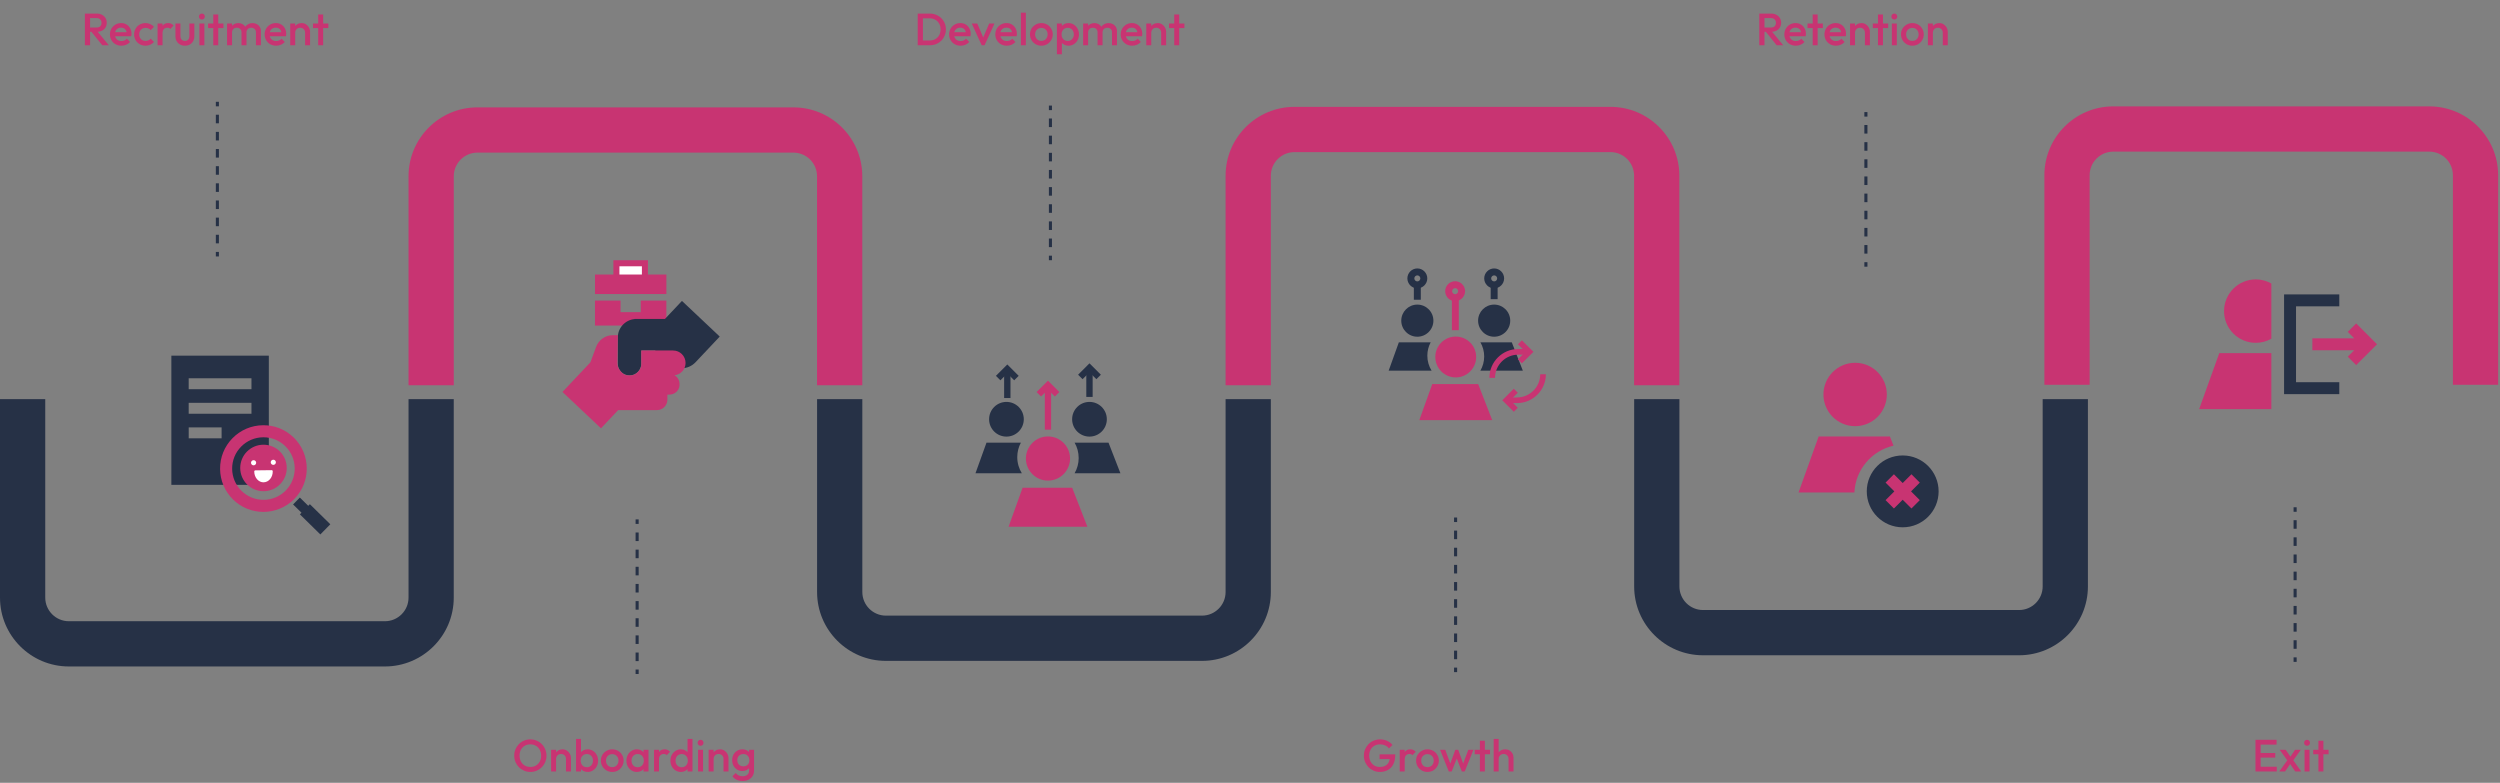 ﻿<svg width="1105" height="346" viewBox="0 0 1105 346" fill="none" xmlns="http://www.w3.org/2000/svg">
<rect x="0" y="0" width="1105" height="346" fill="#808080" stroke="none"/>
<g clip-path="url(#clip0_1686_5021)">
<path d="M118.82 157.2H75.74V214.3H118.82V157.2ZM97.95 193.74H83.41V188.91H97.95V193.74ZM111.15 182.88H83.4V178.05H111.15V182.88ZM111.15 172.03H83.4V167.2H111.15V172.03Z" fill="#263146"/>
<path d="M116.461 217.12C122.138 217.12 126.741 212.517 126.741 206.84C126.741 201.162 122.138 196.56 116.461 196.56C110.783 196.56 106.181 201.162 106.181 206.84C106.181 212.517 110.783 217.12 116.461 217.12Z" fill="#C83472"/>
<path d="M112.1 205.678C112.729 205.671 113.233 205.155 113.226 204.525C113.219 203.895 112.702 203.391 112.073 203.399C111.443 203.406 110.939 203.922 110.946 204.552C110.954 205.182 111.47 205.686 112.1 205.678Z" fill="white"/>
<path d="M116.521 213.19C114.261 213.22 112.411 211.1 112.381 208.46C112.381 208.43 112.381 208.4 112.381 208.37C112.381 208.11 112.591 207.91 112.851 207.9L120.071 207.81C120.331 207.81 120.541 208.01 120.551 208.26C120.551 208.29 120.551 208.32 120.551 208.35C120.581 210.99 118.781 213.15 116.521 213.18V213.19Z" fill="white"/>
<path d="M120.816 205.475C121.446 205.467 121.95 204.951 121.943 204.321C121.935 203.692 121.419 203.188 120.789 203.195C120.16 203.203 119.655 203.719 119.663 204.349C119.67 204.978 120.187 205.482 120.816 205.475Z" fill="white"/>
<path d="M129.87 193.44C126.22 189.85 121.38 187.9 116.27 187.95C111.15 188 106.36 190.03 102.77 193.68C99.18 197.33 97.23 202.16 97.28 207.28C97.33 212.4 99.36 217.19 103.01 220.78C106.73 224.44 111.59 226.26 116.44 226.26C121.29 226.26 126.37 224.35 130.11 220.53C137.51 212.99 137.4 200.84 129.87 193.43V193.44ZM106.75 216.97C104.12 214.38 102.65 210.92 102.61 207.23C102.58 203.54 103.98 200.05 106.57 197.42C109.16 194.79 112.62 193.32 116.31 193.28C116.35 193.28 116.4 193.28 116.44 193.28C120.09 193.28 123.52 194.68 126.13 197.24C131.57 202.58 131.65 211.35 126.31 216.79C120.97 222.23 112.2 222.31 106.76 216.97H106.75Z" fill="#C83472"/>
<path d="M136.96 222.85L136.25 223.57L132.53 219.92L129.54 222.96L133.26 226.62L132.55 227.34L141.59 236.22L146 231.73L136.96 222.85Z" fill="#263146"/>
<path d="M286.161 115.77H271.761V123.99H286.161V115.77Z" fill="white"/>
<path d="M283.22 137.97H274.29V132.85H262.98V143.9H294.53V132.85H283.22V137.97Z" fill="#C83472"/>
<path d="M286.4 121.34V115.02H271.12V121.34H262.99V129.96H294.54V121.34H286.41H286.4ZM283.72 121.34H273.79V117.7H283.72V121.34Z" fill="#C83472"/>
<path d="M301.36 133.07L293.93 140.95C293.93 140.95 293.89 140.98 293.86 140.98H280.49V141.02C276.33 141.41 273.07 144.91 273.07 149.17V160.75C273.07 163.61 275.39 165.93 278.25 165.93C281.11 165.93 283.43 163.61 283.43 160.75V155.02C283.43 154.97 283.47 154.93 283.52 154.93H289.5C289.5 154.93 289.55 154.93 289.56 154.95L295.4 160.46C298.82 163.68 304.2 163.53 307.43 160.11L318.06 148.83C318.06 148.83 318.09 148.74 318.06 148.7L301.48 133.06C301.48 133.06 301.39 133.03 301.35 133.06L301.36 133.07Z" fill="#263146"/>
<path d="M297.51 154.92H283.44V161.06C283.53 163.76 280.73 165.92 278.92 165.92H277.78C276.63 165.92 275.53 165.43 274.76 164.57L274.19 163.93C273.29 162.92 272.82 161.6 272.9 160.25L273.08 148.15H270.89C267.59 148.15 264.63 150.2 263.49 153.3L260.96 160.15L248.61 173.24L265.64 189.31L273.22 181.27H290.37C292.92 181.27 294.99 179.2 294.99 176.65V174.44H295.75C296.05 174.44 296.34 174.4 296.62 174.34C298.73 174.03 300.36 172.21 300.36 170.03V169.66C300.36 168.53 299.92 167.51 299.22 166.73C299.11 166.6 298.99 166.48 298.86 166.38C298.64 166.19 298.41 166.02 298.16 165.88C300.9 165.56 303.02 163.24 303.02 160.42C303.02 157.38 300.56 154.92 297.52 154.92H297.51Z" fill="#C83472"/>
<path d="M463.208 212.43C468.599 212.43 472.968 208.06 472.968 202.67C472.968 197.28 468.599 192.91 463.208 192.91C457.818 192.91 453.448 197.28 453.448 202.67C453.448 208.06 457.818 212.43 463.208 212.43Z" fill="#C83472"/>
<path d="M451.98 215.59L445.79 232.82H480.62L473.91 215.59H451.98Z" fill="#C83472"/>
<path d="M444.849 192.98C449.085 192.98 452.519 189.546 452.519 185.31C452.519 181.074 449.085 177.64 444.849 177.64C440.613 177.64 437.179 181.074 437.179 185.31C437.179 189.546 440.613 192.98 444.849 192.98Z" fill="#263146"/>
<path d="M481.55 192.98C485.786 192.98 489.22 189.546 489.22 185.31C489.22 181.074 485.786 177.64 481.55 177.64C477.314 177.64 473.88 181.074 473.88 185.31C473.88 189.546 477.314 192.98 481.55 192.98Z" fill="#263146"/>
<path d="M476.78 202.41C476.78 204.88 476.12 207.2 474.96 209.19H495.23L489.96 195.65H474.97C476.12 197.64 476.77 199.95 476.77 202.41H476.78Z" fill="#263146"/>
<path d="M449.629 202.05C449.629 199.74 450.209 197.56 451.229 195.65H436.029L431.159 209.19H451.659C450.369 207.11 449.629 204.67 449.629 202.04V202.05Z" fill="#263146"/>
<path d="M464.6 171.23H461.8V189.91H464.6V171.23Z" fill="#C83472"/>
<path d="M466.249 175.26L463.209 172.22L460.159 175.26L458.179 173.28L463.209 168.25L468.239 173.28L466.249 175.26Z" fill="#C83472"/>
<path d="M482.949 163.57H480.149V175.44H482.949V163.57Z" fill="#263146"/>
<path d="M478.499 167.6L476.519 165.62L481.549 160.59L486.579 165.62L484.599 167.6L481.549 164.56L478.499 167.6Z" fill="#263146"/>
<path d="M446.629 164.06H443.829V175.93H446.629V164.06Z" fill="#263146"/>
<path d="M442.178 168.1L440.198 166.12L445.228 161.09L450.258 166.12L448.268 168.1L445.228 165.05L442.178 168.1Z" fill="#263146"/>
<path d="M819.97 188.37C827.707 188.37 833.98 182.097 833.98 174.36C833.98 166.622 827.707 160.35 819.97 160.35C812.232 160.35 805.96 166.622 805.96 174.36C805.96 182.097 812.232 188.37 819.97 188.37Z" fill="#C83472"/>
<path d="M836.92 196.98L835.34 192.93H803.84L794.95 217.68H819.64C820.11 207.55 827.34 199.19 836.92 196.99V196.98Z" fill="#C83472"/>
<path d="M840.99 233.07C849.761 233.07 856.87 225.96 856.87 217.19C856.87 208.42 849.761 201.31 840.99 201.31C832.22 201.31 825.11 208.42 825.11 217.19C825.11 225.96 832.22 233.07 840.99 233.07Z" fill="#263146"/>
<path d="M848.551 221.06L844.681 217.19L848.551 213.31L844.861 209.62L840.991 213.5L837.111 209.62L833.421 213.31L837.301 217.19L833.421 221.06L837.111 224.75L840.991 220.88L844.861 224.75L848.551 221.06Z" fill="#C83472"/>
<path d="M643.439 166.82C648.426 166.82 652.469 162.777 652.469 157.79C652.469 152.803 648.426 148.76 643.439 148.76C638.452 148.76 634.409 152.803 634.409 157.79C634.409 162.777 638.452 166.82 643.439 166.82Z" fill="#C83472"/>
<path d="M633.059 169.75L627.329 185.7H659.559L653.349 169.75H633.059Z" fill="#C83472"/>
<path d="M626.46 148.83C630.382 148.83 633.56 145.651 633.56 141.73C633.56 137.809 630.382 134.63 626.46 134.63C622.539 134.63 619.36 137.809 619.36 141.73C619.36 145.651 622.539 148.83 626.46 148.83Z" fill="#263146"/>
<path d="M660.419 148.83C664.341 148.83 667.519 145.651 667.519 141.73C667.519 137.809 664.341 134.63 660.419 134.63C656.498 134.63 653.319 137.809 653.319 141.73C653.319 145.651 656.498 148.83 660.419 148.83Z" fill="#263146"/>
<path d="M656.009 157.55C656.009 159.84 655.399 161.98 654.329 163.83H673.089L668.209 151.3H654.339C655.399 153.14 656.009 155.28 656.009 157.56V157.55Z" fill="#263146"/>
<path d="M630.88 157.22C630.88 155.08 631.42 153.06 632.36 151.3H618.29L613.79 163.83H632.76C631.57 161.91 630.88 159.64 630.88 157.22Z" fill="#263146"/>
<path d="M644.799 131.68H641.729V145.95H644.799V131.68Z" fill="#C83472"/>
<path d="M661.95 125.83H658.88V132.23H661.95V125.83Z" fill="#263146"/>
<path d="M627.991 126.09H624.921V132.49H627.991V126.09Z" fill="#263146"/>
<path d="M643.17 133.1C640.74 133.1 638.771 131.12 638.771 128.7C638.771 126.28 640.75 124.3 643.17 124.3C645.59 124.3 647.57 126.28 647.57 128.7C647.57 131.12 645.59 133.1 643.17 133.1ZM643.17 127.36C642.44 127.36 641.841 127.96 641.841 128.69C641.841 129.42 642.44 130.02 643.17 130.02C643.9 130.02 644.5 129.42 644.5 128.69C644.5 127.96 643.9 127.36 643.17 127.36Z" fill="#C83472"/>
<path d="M660.42 127.45C657.99 127.45 656.021 125.47 656.021 123.05C656.021 120.63 658 118.65 660.42 118.65C662.84 118.65 664.82 120.63 664.82 123.05C664.82 125.47 662.84 127.45 660.42 127.45ZM660.42 121.72C659.69 121.72 659.091 122.32 659.091 123.05C659.091 123.78 659.69 124.38 660.42 124.38C661.15 124.38 661.75 123.78 661.75 123.05C661.75 122.32 661.15 121.72 660.42 121.72Z" fill="#263146"/>
<path d="M626.46 127.45C624.03 127.45 622.06 125.47 622.06 123.05C622.06 120.63 624.04 118.65 626.46 118.65C628.88 118.65 630.86 120.63 630.86 123.05C630.86 125.47 628.88 127.45 626.46 127.45ZM626.46 121.72C625.73 121.72 625.13 122.32 625.13 123.05C625.13 123.78 625.73 124.38 626.46 124.38C627.19 124.38 627.79 123.78 627.79 123.05C627.79 122.32 627.19 121.72 626.46 121.72Z" fill="#263146"/>
<path d="M660.81 167.01H658.31C658.31 159.98 664.03 154.26 671.06 154.26H676V156.76H671.06C665.41 156.76 660.8 161.36 660.8 167.01H660.81Z" fill="#C83472"/>
<path d="M672.679 160.6L670.919 158.83L674.239 155.51L670.919 152.18L672.679 150.42L677.779 155.51L672.679 160.6Z" fill="#C83472"/>
<path d="M670.531 178.17H665.771V175.67H670.531C676.181 175.67 680.781 171.07 680.781 165.42H683.281C683.281 172.45 677.561 178.17 670.531 178.17Z" fill="#C83472"/>
<path d="M669.101 182.01L664.011 176.92L669.101 171.83L670.871 173.6L667.541 176.92L670.871 180.24L669.101 182.01Z" fill="#C83472"/>
<path d="M281.61 229.57V231.57" stroke="#263146" stroke-width="1.36" stroke-miterlimit="10"/>
<path d="M281.61 235.36V294.02" stroke="#263146" stroke-width="1.36" stroke-miterlimit="10" stroke-dasharray="3.79 3.79"/>
<path d="M281.61 295.92V297.92" stroke="#263146" stroke-width="1.36" stroke-miterlimit="10"/>
<path d="M464.29 115.01V113.01" stroke="#263146" stroke-width="1.36" stroke-miterlimit="10"/>
<path d="M464.29 109.23V50.56" stroke="#263146" stroke-width="1.36" stroke-miterlimit="10" stroke-dasharray="3.79 3.79"/>
<path d="M464.29 48.67V46.67" stroke="#263146" stroke-width="1.36" stroke-miterlimit="10"/>
<path d="M96.08 113.35V111.35" stroke="#263146" stroke-width="1.36" stroke-miterlimit="10"/>
<path d="M96.08 107.56V48.89" stroke="#263146" stroke-width="1.36" stroke-miterlimit="10" stroke-dasharray="3.79 3.79"/>
<path d="M96.08 47V45" stroke="#263146" stroke-width="1.36" stroke-miterlimit="10"/>
<path d="M824.729 117.88V115.88" stroke="#263146" stroke-width="1.36" stroke-miterlimit="10"/>
<path d="M824.729 112.1V53.43" stroke="#263146" stroke-width="1.36" stroke-miterlimit="10" stroke-dasharray="3.79 3.79"/>
<path d="M824.729 51.54V49.54" stroke="#263146" stroke-width="1.36" stroke-miterlimit="10"/>
<path d="M1014.44 292.55V290.55" stroke="#263146" stroke-width="1.36" stroke-miterlimit="10"/>
<path d="M1014.44 286.77V228.1" stroke="#263146" stroke-width="1.36" stroke-miterlimit="10" stroke-dasharray="3.79 3.79"/>
<path d="M1014.44 226.21V224.21" stroke="#263146" stroke-width="1.36" stroke-miterlimit="10"/>
<path d="M643.37 228.74V230.74" stroke="#263146" stroke-width="1.36" stroke-miterlimit="10"/>
<path d="M643.37 234.52V293.19" stroke="#263146" stroke-width="1.36" stroke-miterlimit="10" stroke-dasharray="3.79 3.79"/>
<path d="M643.37 295.08V297.08" stroke="#263146" stroke-width="1.36" stroke-miterlimit="10"/>
<path d="M200.57 170.28V77.89C200.57 72.14 205.25 67.46 211 67.46H350.7C356.45 67.46 361.13 72.14 361.13 77.89V170.29H381.13V77.89C381.13 61.11 367.48 47.46 350.7 47.46H211C194.22 47.46 180.57 61.11 180.57 77.89V170.29H200.57V170.28Z" fill="#C83472"/>
<path d="M561.71 170.28V77.66C561.71 71.91 566.39 67.23 572.14 67.23H711.84C717.59 67.23 722.27 71.91 722.27 77.66V170.29H742.27V77.66C742.27 60.88 728.62 47.23 711.84 47.23H572.14C555.36 47.23 541.71 60.88 541.71 77.66V170.29H561.71V170.28Z" fill="#C83472"/>
<path d="M923.62 170.07V77.45C923.62 71.7 928.3 67.02 934.05 67.02H1073.75C1079.5 67.02 1084.18 71.7 1084.18 77.45V170.08H1104.18V77.45C1104.18 60.67 1090.53 47.02 1073.75 47.02H934.05C917.27 47.02 903.62 60.67 903.62 77.45V170.08H923.62V170.07Z" fill="#C83472"/>
<path d="M180.57 176.43V264.15C180.57 269.9 175.89 274.58 170.14 274.58H30.43C24.68 274.58 20 269.9 20 264.15V176.43H0V264.15C0 280.93 13.65 294.58 30.43 294.58H170.13C186.91 294.58 200.56 280.93 200.56 264.15V176.43H180.56H180.57Z" fill="#263146"/>
<path d="M541.709 176.43V261.68C541.709 267.43 537.029 272.11 531.279 272.11H391.579C385.829 272.11 381.149 267.43 381.149 261.68V176.43H361.149V261.68C361.149 278.46 374.799 292.11 391.579 292.11H531.279C548.059 292.11 561.709 278.46 561.709 261.68V176.43H541.709Z" fill="#263146"/>
<path d="M902.86 176.43V259.2C902.86 264.95 898.18 269.63 892.43 269.63H752.73C746.98 269.63 742.3 264.95 742.3 259.2V176.43H722.3V259.2C722.3 275.98 735.95 289.63 752.73 289.63H892.43C909.21 289.63 922.86 275.98 922.86 259.2V176.43H902.86Z" fill="#263146"/>
<path d="M1014.84 135.4H1033.97V130.13H1009.56V174.21H1033.97V168.93H1014.84V135.4Z" fill="#263146"/>
<path d="M1041.44 161.38L1050.64 152.17L1041.44 142.96L1037.71 146.69L1040.54 149.53H1022.06V154.81H1040.54L1037.71 157.65L1041.44 161.38Z" fill="#C83472"/>
<path d="M1003.94 125.31C1001.9 124.16 999.56 123.49 997.05 123.49C989.31 123.49 983.03 129.77 983.03 137.51C983.03 145.25 989.31 151.53 997.05 151.53C999.56 151.53 1001.9 150.86 1003.94 149.71V125.3V125.31Z" fill="#C83472"/>
<path d="M1003.94 156.08H980.92L972.021 180.84H1003.94V156.08Z" fill="#C83472"/>
</g>
<path d="M39.1 14.06V12.16H42.64C43.347 12.16 43.893 11.98 44.28 11.62C44.68 11.247 44.88 10.733 44.88 10.08C44.88 9.493 44.687 9 44.3 8.6C43.913 8.2 43.367 8 42.66 8H39.1V6H42.76C43.64 6 44.413 6.18 45.08 6.54C45.747 6.887 46.26 7.367 46.62 7.98C46.993 8.58 47.18 9.267 47.18 10.04C47.18 10.853 46.993 11.56 46.62 12.16C46.26 12.76 45.747 13.227 45.08 13.56C44.413 13.893 43.64 14.06 42.76 14.06H39.1ZM37.52 20V6H39.82V20H37.52ZM45.2 20L40.3 13.92L42.44 13.14L48.1 20H45.2ZM53.672 20.2C52.712 20.2 51.846 19.987 51.072 19.56C50.312 19.12 49.706 18.52 49.252 17.76C48.812 17 48.592 16.147 48.592 15.2C48.592 14.253 48.812 13.407 49.252 12.66C49.692 11.9 50.285 11.3 51.032 10.86C51.792 10.42 52.632 10.2 53.552 10.2C54.446 10.2 55.232 10.407 55.912 10.82C56.605 11.233 57.145 11.8 57.532 12.52C57.932 13.24 58.132 14.06 58.132 14.98C58.132 15.14 58.119 15.307 58.092 15.48C58.079 15.64 58.052 15.82 58.012 16.02H50.132V14.22H56.872L56.052 14.94C56.026 14.353 55.912 13.86 55.712 13.46C55.512 13.06 55.225 12.753 54.852 12.54C54.492 12.327 54.045 12.22 53.512 12.22C52.952 12.22 52.465 12.34 52.052 12.58C51.639 12.82 51.319 13.16 51.092 13.6C50.865 14.027 50.752 14.54 50.752 15.14C50.752 15.74 50.872 16.267 51.112 16.72C51.352 17.173 51.692 17.527 52.132 17.78C52.572 18.02 53.079 18.14 53.652 18.14C54.145 18.14 54.599 18.053 55.012 17.88C55.439 17.707 55.799 17.453 56.092 17.12L57.492 18.54C57.026 19.087 56.459 19.5 55.792 19.78C55.126 20.06 54.419 20.2 53.672 20.2ZM64.316 20.2C63.369 20.2 62.509 19.98 61.736 19.54C60.976 19.1 60.376 18.5 59.936 17.74C59.496 16.98 59.276 16.133 59.276 15.2C59.276 14.253 59.496 13.407 59.936 12.66C60.376 11.9 60.976 11.3 61.736 10.86C62.509 10.42 63.369 10.2 64.316 10.2C65.062 10.2 65.756 10.347 66.396 10.64C67.049 10.92 67.602 11.327 68.056 11.86L66.616 13.32C66.336 12.987 65.996 12.74 65.596 12.58C65.209 12.407 64.782 12.32 64.316 12.32C63.769 12.32 63.282 12.447 62.856 12.7C62.442 12.94 62.116 13.273 61.876 13.7C61.649 14.127 61.536 14.627 61.536 15.2C61.536 15.76 61.649 16.26 61.876 16.7C62.116 17.127 62.442 17.467 62.856 17.72C63.282 17.96 63.769 18.08 64.316 18.08C64.782 18.08 65.209 18 65.596 17.84C65.996 17.667 66.336 17.413 66.616 17.08L68.056 18.54C67.602 19.073 67.049 19.487 66.396 19.78C65.756 20.06 65.062 20.2 64.316 20.2ZM69.642 20V10.4H71.842V20H69.642ZM71.842 14.66L71.082 14.28C71.082 13.067 71.349 12.087 71.882 11.34C72.428 10.58 73.249 10.2 74.342 10.2C74.822 10.2 75.255 10.287 75.642 10.46C76.028 10.633 76.388 10.913 76.722 11.3L75.282 12.78C75.109 12.593 74.915 12.46 74.702 12.38C74.489 12.3 74.242 12.26 73.962 12.26C73.349 12.26 72.842 12.453 72.442 12.84C72.042 13.227 71.842 13.833 71.842 14.66ZM81.726 20.2C80.913 20.2 80.186 20.02 79.546 19.66C78.92 19.3 78.426 18.807 78.066 18.18C77.72 17.54 77.546 16.807 77.546 15.98V10.4H79.746V15.88C79.746 16.347 79.82 16.747 79.966 17.08C80.126 17.4 80.353 17.647 80.646 17.82C80.953 17.993 81.313 18.08 81.726 18.08C82.366 18.08 82.853 17.893 83.186 17.52C83.533 17.133 83.706 16.587 83.706 15.88V10.4H85.906V15.98C85.906 16.82 85.726 17.56 85.366 18.2C85.02 18.827 84.533 19.32 83.906 19.68C83.28 20.027 82.553 20.2 81.726 20.2ZM88.138 20V10.4H90.338V20H88.138ZM89.238 8.64C88.865 8.64 88.552 8.513 88.298 8.26C88.058 8.007 87.938 7.693 87.938 7.32C87.938 6.947 88.058 6.633 88.298 6.38C88.552 6.127 88.865 6 89.238 6C89.625 6 89.938 6.127 90.178 6.38C90.418 6.633 90.538 6.947 90.538 7.32C90.538 7.693 90.418 8.007 90.178 8.26C89.938 8.513 89.625 8.64 89.238 8.64ZM94.266 20V6.4H96.466V20H94.266ZM91.966 12.4V10.4H98.766V12.4H91.966ZM100.365 20V10.4H102.565V20H100.365ZM106.745 20V14.28C106.745 13.64 106.545 13.147 106.145 12.8C105.745 12.44 105.251 12.26 104.665 12.26C104.265 12.26 103.905 12.34 103.585 12.5C103.278 12.66 103.031 12.893 102.845 13.2C102.658 13.493 102.565 13.853 102.565 14.28L101.705 13.8C101.705 13.067 101.865 12.433 102.185 11.9C102.505 11.367 102.938 10.953 103.485 10.66C104.031 10.353 104.645 10.2 105.325 10.2C106.005 10.2 106.618 10.347 107.165 10.64C107.711 10.933 108.145 11.347 108.465 11.88C108.785 12.413 108.945 13.053 108.945 13.8V20H106.745ZM113.125 20V14.28C113.125 13.64 112.925 13.147 112.525 12.8C112.125 12.44 111.631 12.26 111.045 12.26C110.658 12.26 110.305 12.34 109.985 12.5C109.665 12.66 109.411 12.893 109.225 13.2C109.038 13.493 108.945 13.853 108.945 14.28L107.705 13.8C107.771 13.067 107.985 12.433 108.345 11.9C108.705 11.367 109.165 10.953 109.725 10.66C110.298 10.353 110.925 10.2 111.605 10.2C112.298 10.2 112.925 10.347 113.485 10.64C114.045 10.933 114.491 11.347 114.825 11.88C115.158 12.413 115.325 13.053 115.325 13.8V20H113.125ZM122.051 20.2C121.091 20.2 120.224 19.987 119.451 19.56C118.691 19.12 118.084 18.52 117.631 17.76C117.191 17 116.971 16.147 116.971 15.2C116.971 14.253 117.191 13.407 117.631 12.66C118.071 11.9 118.664 11.3 119.411 10.86C120.171 10.42 121.011 10.2 121.931 10.2C122.824 10.2 123.611 10.407 124.291 10.82C124.984 11.233 125.524 11.8 125.911 12.52C126.311 13.24 126.511 14.06 126.511 14.98C126.511 15.14 126.498 15.307 126.471 15.48C126.458 15.64 126.431 15.82 126.391 16.02H118.511V14.22H125.251L124.431 14.94C124.404 14.353 124.291 13.86 124.091 13.46C123.891 13.06 123.604 12.753 123.231 12.54C122.871 12.327 122.424 12.22 121.891 12.22C121.331 12.22 120.844 12.34 120.431 12.58C120.018 12.82 119.698 13.16 119.471 13.6C119.244 14.027 119.131 14.54 119.131 15.14C119.131 15.74 119.251 16.267 119.491 16.72C119.731 17.173 120.071 17.527 120.511 17.78C120.951 18.02 121.458 18.14 122.031 18.14C122.524 18.14 122.978 18.053 123.391 17.88C123.818 17.707 124.178 17.453 124.471 17.12L125.871 18.54C125.404 19.087 124.838 19.5 124.171 19.78C123.504 20.06 122.798 20.2 122.051 20.2ZM134.855 20V14.46C134.855 13.82 134.648 13.293 134.235 12.88C133.835 12.467 133.315 12.26 132.675 12.26C132.248 12.26 131.868 12.353 131.535 12.54C131.201 12.727 130.941 12.987 130.755 13.32C130.568 13.653 130.475 14.033 130.475 14.46L129.615 13.98C129.615 13.247 129.775 12.6 130.095 12.04C130.415 11.467 130.855 11.02 131.415 10.7C131.988 10.367 132.628 10.2 133.335 10.2C134.055 10.2 134.695 10.387 135.255 10.76C135.815 11.12 136.255 11.593 136.575 12.18C136.895 12.753 137.055 13.353 137.055 13.98V20H134.855ZM128.275 20V10.4H130.475V20H128.275ZM140.633 20V6.4H142.833V20H140.633ZM138.333 12.4V10.4H145.133V12.4H138.333Z" fill="#C83472"/>
<path d="M234.446 341.2C233.446 341.2 232.513 341.013 231.646 340.64C230.78 340.267 230.02 339.753 229.366 339.1C228.713 338.433 228.2 337.667 227.826 336.8C227.466 335.92 227.286 334.98 227.286 333.98C227.286 332.98 227.466 332.047 227.826 331.18C228.2 330.313 228.706 329.553 229.346 328.9C230 328.233 230.753 327.72 231.606 327.36C232.473 326.987 233.406 326.8 234.406 326.8C235.406 326.8 236.333 326.987 237.186 327.36C238.053 327.72 238.813 328.233 239.466 328.9C240.12 329.553 240.626 330.32 240.986 331.2C241.36 332.067 241.546 333 241.546 334C241.546 335 241.36 335.94 240.986 336.82C240.626 337.687 240.12 338.447 239.466 339.1C238.826 339.753 238.073 340.267 237.206 340.64C236.353 341.013 235.433 341.2 234.446 341.2ZM234.406 339C235.353 339 236.18 338.787 236.886 338.36C237.606 337.933 238.166 337.347 238.566 336.6C238.98 335.84 239.186 334.967 239.186 333.98C239.186 333.247 239.066 332.58 238.826 331.98C238.6 331.367 238.273 330.84 237.846 330.4C237.42 329.947 236.913 329.6 236.326 329.36C235.753 329.12 235.113 329 234.406 329C233.473 329 232.646 329.213 231.926 329.64C231.22 330.053 230.66 330.633 230.246 331.38C229.846 332.127 229.646 332.993 229.646 333.98C229.646 334.713 229.76 335.393 229.986 336.02C230.226 336.633 230.553 337.16 230.966 337.6C231.393 338.04 231.9 338.387 232.486 338.64C233.073 338.88 233.713 339 234.406 339ZM250.165 341V335.46C250.165 334.82 249.959 334.293 249.545 333.88C249.145 333.467 248.625 333.26 247.985 333.26C247.559 333.26 247.179 333.353 246.845 333.54C246.512 333.727 246.252 333.987 246.065 334.32C245.879 334.653 245.785 335.033 245.785 335.46L244.925 334.98C244.925 334.247 245.085 333.6 245.405 333.04C245.725 332.467 246.165 332.02 246.725 331.7C247.299 331.367 247.939 331.2 248.645 331.2C249.365 331.2 250.005 331.387 250.565 331.76C251.125 332.12 251.565 332.593 251.885 333.18C252.205 333.753 252.365 334.353 252.365 334.98V341H250.165ZM243.585 341V331.4H245.785V341H243.585ZM259.741 341.2C259.008 341.2 258.354 341.047 257.781 340.74C257.208 340.42 256.754 339.987 256.421 339.44C256.101 338.893 255.941 338.273 255.941 337.58V334.82C255.941 334.127 256.108 333.507 256.441 332.96C256.774 332.413 257.228 331.987 257.801 331.68C258.374 331.36 259.021 331.2 259.741 331.2C260.608 331.2 261.388 331.427 262.081 331.88C262.788 332.32 263.341 332.92 263.741 333.68C264.154 334.427 264.361 335.273 264.361 336.22C264.361 337.153 264.154 338 263.741 338.76C263.341 339.507 262.788 340.1 262.081 340.54C261.388 340.98 260.608 341.2 259.741 341.2ZM254.601 341V326.6H256.801V333.76L256.421 336.08L256.801 338.42V341H254.601ZM259.381 339.12C259.914 339.12 260.381 339 260.781 338.76C261.194 338.507 261.514 338.16 261.741 337.72C261.981 337.28 262.101 336.773 262.101 336.2C262.101 335.627 261.981 335.12 261.741 334.68C261.514 334.24 261.194 333.9 260.781 333.66C260.381 333.407 259.914 333.28 259.381 333.28C258.848 333.28 258.374 333.407 257.961 333.66C257.548 333.9 257.228 334.24 257.001 334.68C256.774 335.12 256.661 335.627 256.661 336.2C256.661 336.773 256.774 337.28 257.001 337.72C257.228 338.16 257.548 338.507 257.961 338.76C258.374 339 258.848 339.12 259.381 339.12ZM270.602 341.2C269.669 341.2 268.822 340.98 268.062 340.54C267.302 340.087 266.696 339.48 266.242 338.72C265.802 337.96 265.582 337.113 265.582 336.18C265.582 335.247 265.802 334.407 266.242 333.66C266.696 332.913 267.302 332.32 268.062 331.88C268.822 331.427 269.669 331.2 270.602 331.2C271.549 331.2 272.402 331.42 273.162 331.86C273.922 332.3 274.522 332.9 274.962 333.66C275.416 334.407 275.642 335.247 275.642 336.18C275.642 337.113 275.416 337.96 274.962 338.72C274.522 339.48 273.922 340.087 273.162 340.54C272.402 340.98 271.549 341.2 270.602 341.2ZM270.602 339.08C271.149 339.08 271.629 338.96 272.042 338.72C272.469 338.467 272.796 338.12 273.022 337.68C273.262 337.24 273.382 336.74 273.382 336.18C273.382 335.62 273.262 335.127 273.022 334.7C272.782 334.273 272.456 333.94 272.042 333.7C271.629 333.447 271.149 333.32 270.602 333.32C270.069 333.32 269.589 333.447 269.162 333.7C268.749 333.94 268.422 334.273 268.182 334.7C267.956 335.127 267.842 335.62 267.842 336.18C267.842 336.74 267.956 337.24 268.182 337.68C268.422 338.12 268.749 338.467 269.162 338.72C269.589 338.96 270.069 339.08 270.602 339.08ZM281.492 341.2C280.625 341.2 279.839 340.98 279.132 340.54C278.439 340.1 277.885 339.507 277.472 338.76C277.072 338 276.872 337.153 276.872 336.22C276.872 335.273 277.072 334.427 277.472 333.68C277.885 332.92 278.439 332.32 279.132 331.88C279.839 331.427 280.625 331.2 281.492 331.2C282.225 331.2 282.872 331.36 283.432 331.68C284.005 331.987 284.459 332.413 284.792 332.96C285.125 333.507 285.292 334.127 285.292 334.82V337.58C285.292 338.273 285.125 338.893 284.792 339.44C284.472 339.987 284.025 340.42 283.452 340.74C282.879 341.047 282.225 341.2 281.492 341.2ZM281.852 339.12C282.665 339.12 283.319 338.847 283.812 338.3C284.319 337.753 284.572 337.053 284.572 336.2C284.572 335.627 284.459 335.12 284.232 334.68C284.005 334.24 283.685 333.9 283.272 333.66C282.872 333.407 282.399 333.28 281.852 333.28C281.319 333.28 280.845 333.407 280.432 333.66C280.032 333.9 279.712 334.24 279.472 334.68C279.245 335.12 279.132 335.627 279.132 336.2C279.132 336.773 279.245 337.28 279.472 337.72C279.712 338.16 280.032 338.507 280.432 338.76C280.845 339 281.319 339.12 281.852 339.12ZM284.432 341V338.42L284.812 336.08L284.432 333.76V331.4H286.632V341H284.432ZM289.074 341V331.4H291.274V341H289.074ZM291.274 335.66L290.514 335.28C290.514 334.067 290.78 333.087 291.314 332.34C291.86 331.58 292.68 331.2 293.774 331.2C294.254 331.2 294.687 331.287 295.074 331.46C295.46 331.633 295.82 331.913 296.154 332.3L294.714 333.78C294.54 333.593 294.347 333.46 294.134 333.38C293.92 333.3 293.674 333.26 293.394 333.26C292.78 333.26 292.274 333.453 291.874 333.84C291.474 334.227 291.274 334.833 291.274 335.66ZM300.945 341.2C300.078 341.2 299.292 340.98 298.585 340.54C297.892 340.1 297.338 339.507 296.925 338.76C296.525 338 296.325 337.153 296.325 336.22C296.325 335.273 296.525 334.427 296.925 333.68C297.338 332.92 297.892 332.32 298.585 331.88C299.292 331.427 300.078 331.2 300.945 331.2C301.678 331.2 302.325 331.36 302.885 331.68C303.458 331.987 303.912 332.413 304.245 332.96C304.578 333.507 304.745 334.127 304.745 334.82V337.58C304.745 338.273 304.578 338.893 304.245 339.44C303.925 339.987 303.478 340.42 302.905 340.74C302.332 341.047 301.678 341.2 300.945 341.2ZM301.305 339.12C301.852 339.12 302.325 339 302.725 338.76C303.138 338.507 303.458 338.16 303.685 337.72C303.912 337.28 304.025 336.773 304.025 336.2C304.025 335.627 303.912 335.12 303.685 334.68C303.458 334.24 303.138 333.9 302.725 333.66C302.325 333.407 301.858 333.28 301.325 333.28C300.778 333.28 300.298 333.407 299.885 333.66C299.485 333.9 299.165 334.24 298.925 334.68C298.698 335.12 298.585 335.627 298.585 336.2C298.585 336.773 298.698 337.28 298.925 337.72C299.165 338.16 299.485 338.507 299.885 338.76C300.298 339 300.772 339.12 301.305 339.12ZM306.085 341H303.885V338.42L304.265 336.08L303.885 333.76V326.6H306.085V341ZM308.547 341V331.4H310.747V341H308.547ZM309.647 329.64C309.273 329.64 308.96 329.513 308.707 329.26C308.467 329.007 308.347 328.693 308.347 328.32C308.347 327.947 308.467 327.633 308.707 327.38C308.96 327.127 309.273 327 309.647 327C310.033 327 310.347 327.127 310.587 327.38C310.827 327.633 310.947 327.947 310.947 328.32C310.947 328.693 310.827 329.007 310.587 329.26C310.347 329.513 310.033 329.64 309.647 329.64ZM319.794 341V335.46C319.794 334.82 319.587 334.293 319.174 333.88C318.774 333.467 318.254 333.26 317.614 333.26C317.187 333.26 316.807 333.353 316.474 333.54C316.141 333.727 315.881 333.987 315.694 334.32C315.507 334.653 315.414 335.033 315.414 335.46L314.554 334.98C314.554 334.247 314.714 333.6 315.034 333.04C315.354 332.467 315.794 332.02 316.354 331.7C316.927 331.367 317.567 331.2 318.274 331.2C318.994 331.2 319.634 331.387 320.194 331.76C320.754 332.12 321.194 332.593 321.514 333.18C321.834 333.753 321.994 334.353 321.994 334.98V341H319.794ZM313.214 341V331.4H315.414V341H313.214ZM328.23 345.2C327.216 345.2 326.33 345.013 325.57 344.64C324.81 344.28 324.196 343.767 323.73 343.1L325.17 341.66C325.556 342.14 325.996 342.5 326.49 342.74C326.983 342.98 327.576 343.1 328.27 343.1C329.136 343.1 329.823 342.873 330.33 342.42C330.836 341.98 331.09 341.373 331.09 340.6V338.24L331.47 336.12L331.09 333.98V331.4H333.29V340.6C333.29 341.52 333.076 342.32 332.65 343C332.223 343.693 331.63 344.233 330.87 344.62C330.11 345.007 329.23 345.2 328.23 345.2ZM328.13 340.8C327.276 340.8 326.503 340.593 325.81 340.18C325.13 339.753 324.59 339.173 324.19 338.44C323.803 337.707 323.61 336.887 323.61 335.98C323.61 335.073 323.803 334.26 324.19 333.54C324.59 332.82 325.13 332.253 325.81 331.84C326.503 331.413 327.276 331.2 328.13 331.2C328.89 331.2 329.556 331.353 330.13 331.66C330.703 331.967 331.15 332.393 331.47 332.94C331.79 333.473 331.95 334.1 331.95 334.82V337.18C331.95 337.887 331.783 338.513 331.45 339.06C331.13 339.607 330.683 340.033 330.11 340.34C329.536 340.647 328.876 340.8 328.13 340.8ZM328.57 338.72C329.103 338.72 329.57 338.607 329.97 338.38C330.37 338.153 330.676 337.84 330.89 337.44C331.116 337.027 331.23 336.547 331.23 336C331.23 335.453 331.116 334.98 330.89 334.58C330.676 334.167 330.37 333.847 329.97 333.62C329.57 333.393 329.103 333.28 328.57 333.28C328.036 333.28 327.563 333.393 327.15 333.62C326.75 333.847 326.436 334.167 326.21 334.58C325.983 334.98 325.87 335.453 325.87 336C325.87 336.533 325.983 337.007 326.21 337.42C326.436 337.833 326.75 338.153 327.15 338.38C327.563 338.607 328.036 338.72 328.57 338.72Z" fill="#C83472"/>
<path d="M407.208 20V17.9H410.888C411.848 17.9 412.688 17.693 413.408 17.28C414.142 16.867 414.708 16.293 415.108 15.56C415.522 14.813 415.728 13.953 415.728 12.98C415.728 12.02 415.522 11.173 415.108 10.44C414.695 9.707 414.122 9.133 413.388 8.72C412.668 8.307 411.835 8.1 410.888 8.1H407.208V6H410.948C411.962 6 412.902 6.18 413.768 6.54C414.635 6.887 415.388 7.38 416.028 8.02C416.682 8.647 417.188 9.387 417.548 10.24C417.908 11.08 418.088 12 418.088 13C418.088 13.987 417.908 14.907 417.548 15.76C417.188 16.613 416.688 17.36 416.048 18C415.408 18.627 414.655 19.12 413.788 19.48C412.922 19.827 411.988 20 410.988 20H407.208ZM405.628 20V6H407.928V20H405.628ZM424.593 20.2C423.633 20.2 422.766 19.987 421.993 19.56C421.233 19.12 420.626 18.52 420.173 17.76C419.733 17 419.513 16.147 419.513 15.2C419.513 14.253 419.733 13.407 420.173 12.66C420.613 11.9 421.206 11.3 421.953 10.86C422.713 10.42 423.553 10.2 424.473 10.2C425.366 10.2 426.153 10.407 426.833 10.82C427.526 11.233 428.066 11.8 428.453 12.52C428.853 13.24 429.053 14.06 429.053 14.98C429.053 15.14 429.04 15.307 429.013 15.48C429 15.64 428.973 15.82 428.933 16.02H421.053V14.22H427.793L426.973 14.94C426.946 14.353 426.833 13.86 426.633 13.46C426.433 13.06 426.146 12.753 425.773 12.54C425.413 12.327 424.966 12.22 424.433 12.22C423.873 12.22 423.386 12.34 422.973 12.58C422.56 12.82 422.24 13.16 422.013 13.6C421.786 14.027 421.673 14.54 421.673 15.14C421.673 15.74 421.793 16.267 422.033 16.72C422.273 17.173 422.613 17.527 423.053 17.78C423.493 18.02 424 18.14 424.573 18.14C425.066 18.14 425.52 18.053 425.933 17.88C426.36 17.707 426.72 17.453 427.013 17.12L428.413 18.54C427.946 19.087 427.38 19.5 426.713 19.78C426.046 20.06 425.34 20.2 424.593 20.2ZM433.9 20L429.52 10.4H431.96L435.3 18.22H433.86L437.22 10.4H439.56L435.18 20H433.9ZM445.003 20.2C444.043 20.2 443.177 19.987 442.403 19.56C441.643 19.12 441.037 18.52 440.583 17.76C440.143 17 439.923 16.147 439.923 15.2C439.923 14.253 440.143 13.407 440.583 12.66C441.023 11.9 441.617 11.3 442.363 10.86C443.123 10.42 443.963 10.2 444.883 10.2C445.777 10.2 446.563 10.407 447.243 10.82C447.937 11.233 448.477 11.8 448.863 12.52C449.263 13.24 449.463 14.06 449.463 14.98C449.463 15.14 449.45 15.307 449.423 15.48C449.41 15.64 449.383 15.82 449.343 16.02H441.463V14.22H448.203L447.383 14.94C447.357 14.353 447.243 13.86 447.043 13.46C446.843 13.06 446.557 12.753 446.183 12.54C445.823 12.327 445.377 12.22 444.843 12.22C444.283 12.22 443.797 12.34 443.383 12.58C442.97 12.82 442.65 13.16 442.423 13.6C442.197 14.027 442.083 14.54 442.083 15.14C442.083 15.74 442.203 16.267 442.443 16.72C442.683 17.173 443.023 17.527 443.463 17.78C443.903 18.02 444.41 18.14 444.983 18.14C445.477 18.14 445.93 18.053 446.343 17.88C446.77 17.707 447.13 17.453 447.423 17.12L448.823 18.54C448.357 19.087 447.79 19.5 447.123 19.78C446.457 20.06 445.75 20.2 445.003 20.2ZM451.227 20V5.6H453.427V20H451.227ZM460.275 20.2C459.342 20.2 458.495 19.98 457.735 19.54C456.975 19.087 456.369 18.48 455.915 17.72C455.475 16.96 455.255 16.113 455.255 15.18C455.255 14.247 455.475 13.407 455.915 12.66C456.369 11.913 456.975 11.32 457.735 10.88C458.495 10.427 459.342 10.2 460.275 10.2C461.222 10.2 462.075 10.42 462.835 10.86C463.595 11.3 464.195 11.9 464.635 12.66C465.089 13.407 465.315 14.247 465.315 15.18C465.315 16.113 465.089 16.96 464.635 17.72C464.195 18.48 463.595 19.087 462.835 19.54C462.075 19.98 461.222 20.2 460.275 20.2ZM460.275 18.08C460.822 18.08 461.302 17.96 461.715 17.72C462.142 17.467 462.469 17.12 462.695 16.68C462.935 16.24 463.055 15.74 463.055 15.18C463.055 14.62 462.935 14.127 462.695 13.7C462.455 13.273 462.129 12.94 461.715 12.7C461.302 12.447 460.822 12.32 460.275 12.32C459.742 12.32 459.262 12.447 458.835 12.7C458.422 12.94 458.095 13.273 457.855 13.7C457.629 14.127 457.515 14.62 457.515 15.18C457.515 15.74 457.629 16.24 457.855 16.68C458.095 17.12 458.422 17.467 458.835 17.72C459.262 17.96 459.742 18.08 460.275 18.08ZM472.285 20.2C471.551 20.2 470.898 20.047 470.325 19.74C469.751 19.42 469.298 18.987 468.965 18.44C468.645 17.893 468.485 17.273 468.485 16.58V13.82C468.485 13.127 468.651 12.507 468.985 11.96C469.318 11.413 469.771 10.987 470.345 10.68C470.918 10.36 471.565 10.2 472.285 10.2C473.151 10.2 473.931 10.427 474.625 10.88C475.331 11.32 475.885 11.92 476.285 12.68C476.698 13.427 476.905 14.273 476.905 15.22C476.905 16.153 476.698 17 476.285 17.76C475.885 18.507 475.331 19.1 474.625 19.54C473.931 19.98 473.151 20.2 472.285 20.2ZM467.145 24V10.4H469.345V12.98L468.965 15.32L469.345 17.64V24H467.145ZM471.925 18.12C472.458 18.12 472.925 18 473.325 17.76C473.738 17.507 474.058 17.16 474.285 16.72C474.525 16.28 474.645 15.773 474.645 15.2C474.645 14.627 474.525 14.12 474.285 13.68C474.058 13.24 473.738 12.9 473.325 12.66C472.925 12.407 472.458 12.28 471.925 12.28C471.391 12.28 470.918 12.407 470.505 12.66C470.091 12.9 469.771 13.24 469.545 13.68C469.318 14.12 469.205 14.627 469.205 15.2C469.205 15.773 469.318 16.28 469.545 16.72C469.771 17.16 470.091 17.507 470.505 17.76C470.918 18 471.391 18.12 471.925 18.12ZM478.746 20V10.4H480.946V20H478.746ZM485.126 20V14.28C485.126 13.64 484.926 13.147 484.526 12.8C484.126 12.44 483.633 12.26 483.046 12.26C482.646 12.26 482.286 12.34 481.966 12.5C481.66 12.66 481.413 12.893 481.226 13.2C481.04 13.493 480.946 13.853 480.946 14.28L480.086 13.8C480.086 13.067 480.246 12.433 480.566 11.9C480.886 11.367 481.32 10.953 481.866 10.66C482.413 10.353 483.026 10.2 483.706 10.2C484.386 10.2 485 10.347 485.546 10.64C486.093 10.933 486.526 11.347 486.846 11.88C487.166 12.413 487.326 13.053 487.326 13.8V20H485.126ZM491.506 20V14.28C491.506 13.64 491.306 13.147 490.906 12.8C490.506 12.44 490.013 12.26 489.426 12.26C489.04 12.26 488.686 12.34 488.366 12.5C488.046 12.66 487.793 12.893 487.606 13.2C487.42 13.493 487.326 13.853 487.326 14.28L486.086 13.8C486.153 13.067 486.366 12.433 486.726 11.9C487.086 11.367 487.546 10.953 488.106 10.66C488.68 10.353 489.306 10.2 489.986 10.2C490.68 10.2 491.306 10.347 491.866 10.64C492.426 10.933 492.873 11.347 493.206 11.88C493.54 12.413 493.706 13.053 493.706 13.8V20H491.506ZM500.433 20.2C499.473 20.2 498.606 19.987 497.833 19.56C497.073 19.12 496.466 18.52 496.013 17.76C495.573 17 495.353 16.147 495.353 15.2C495.353 14.253 495.573 13.407 496.013 12.66C496.453 11.9 497.046 11.3 497.793 10.86C498.553 10.42 499.393 10.2 500.313 10.2C501.206 10.2 501.993 10.407 502.673 10.82C503.366 11.233 503.906 11.8 504.293 12.52C504.693 13.24 504.893 14.06 504.893 14.98C504.893 15.14 504.88 15.307 504.853 15.48C504.84 15.64 504.813 15.82 504.773 16.02H496.893V14.22H503.633L502.813 14.94C502.786 14.353 502.673 13.86 502.473 13.46C502.273 13.06 501.986 12.753 501.613 12.54C501.253 12.327 500.806 12.22 500.273 12.22C499.713 12.22 499.226 12.34 498.813 12.58C498.4 12.82 498.08 13.16 497.853 13.6C497.626 14.027 497.513 14.54 497.513 15.14C497.513 15.74 497.633 16.267 497.873 16.72C498.113 17.173 498.453 17.527 498.893 17.78C499.333 18.02 499.84 18.14 500.413 18.14C500.906 18.14 501.36 18.053 501.773 17.88C502.2 17.707 502.56 17.453 502.853 17.12L504.253 18.54C503.786 19.087 503.22 19.5 502.553 19.78C501.886 20.06 501.18 20.2 500.433 20.2ZM513.237 20V14.46C513.237 13.82 513.03 13.293 512.617 12.88C512.217 12.467 511.697 12.26 511.057 12.26C510.63 12.26 510.25 12.353 509.917 12.54C509.583 12.727 509.323 12.987 509.137 13.32C508.95 13.653 508.857 14.033 508.857 14.46L507.997 13.98C507.997 13.247 508.157 12.6 508.477 12.04C508.797 11.467 509.237 11.02 509.797 10.7C510.37 10.367 511.01 10.2 511.717 10.2C512.437 10.2 513.077 10.387 513.637 10.76C514.197 11.12 514.637 11.593 514.957 12.18C515.277 12.753 515.437 13.353 515.437 13.98V20H513.237ZM506.657 20V10.4H508.857V20H506.657ZM519.015 20V6.4H521.215V20H519.015ZM516.715 12.4V10.4H523.515V12.4H516.715Z" fill="#C83472"/>
<path d="M609.851 341.2C608.891 341.2 607.984 341.013 607.131 340.64C606.277 340.267 605.531 339.753 604.891 339.1C604.251 338.433 603.744 337.667 603.371 336.8C603.011 335.92 602.831 334.98 602.831 333.98C602.831 332.98 603.011 332.047 603.371 331.18C603.744 330.313 604.251 329.553 604.891 328.9C605.544 328.233 606.304 327.72 607.171 327.36C608.051 326.987 608.997 326.8 610.011 326.8C611.117 326.8 612.144 327.013 613.091 327.44C614.037 327.867 614.831 328.473 615.471 329.26L613.911 330.82C613.497 330.233 612.944 329.787 612.251 329.48C611.557 329.16 610.811 329 610.011 329C609.051 329 608.204 329.213 607.471 329.64C606.751 330.053 606.191 330.633 605.791 331.38C605.391 332.127 605.191 332.993 605.191 333.98C605.191 334.967 605.391 335.84 605.791 336.6C606.204 337.347 606.757 337.933 607.451 338.36C608.144 338.787 608.931 339 609.811 339C610.744 339 611.544 338.833 612.211 338.5C612.891 338.153 613.411 337.647 613.771 336.98C614.131 336.3 614.311 335.467 614.311 334.48L615.751 335.52H609.771V333.42H616.691V333.74C616.691 335.407 616.391 336.793 615.791 337.9C615.204 339.007 614.397 339.833 613.371 340.38C612.344 340.927 611.171 341.2 609.851 341.2ZM618.68 341V331.4H620.88V341H618.68ZM620.88 335.66L620.12 335.28C620.12 334.067 620.387 333.087 620.92 332.34C621.467 331.58 622.287 331.2 623.38 331.2C623.86 331.2 624.293 331.287 624.68 331.46C625.067 331.633 625.427 331.913 625.76 332.3L624.32 333.78C624.147 333.593 623.953 333.46 623.74 333.38C623.527 333.3 623.28 333.26 623 333.26C622.387 333.26 621.88 333.453 621.48 333.84C621.08 334.227 620.88 334.833 620.88 335.66ZM630.932 341.2C629.998 341.2 629.152 340.98 628.392 340.54C627.632 340.087 627.025 339.48 626.572 338.72C626.132 337.96 625.912 337.113 625.912 336.18C625.912 335.247 626.132 334.407 626.572 333.66C627.025 332.913 627.632 332.32 628.392 331.88C629.152 331.427 629.998 331.2 630.932 331.2C631.878 331.2 632.732 331.42 633.492 331.86C634.252 332.3 634.852 332.9 635.292 333.66C635.745 334.407 635.972 335.247 635.972 336.18C635.972 337.113 635.745 337.96 635.292 338.72C634.852 339.48 634.252 340.087 633.492 340.54C632.732 340.98 631.878 341.2 630.932 341.2ZM630.932 339.08C631.478 339.08 631.958 338.96 632.372 338.72C632.798 338.467 633.125 338.12 633.352 337.68C633.592 337.24 633.712 336.74 633.712 336.18C633.712 335.62 633.592 335.127 633.352 334.7C633.112 334.273 632.785 333.94 632.372 333.7C631.958 333.447 631.478 333.32 630.932 333.32C630.398 333.32 629.918 333.447 629.492 333.7C629.078 333.94 628.752 334.273 628.512 334.7C628.285 335.127 628.172 335.62 628.172 336.18C628.172 336.74 628.285 337.24 628.512 337.68C628.752 338.12 629.078 338.467 629.492 338.72C629.918 338.96 630.398 339.08 630.932 339.08ZM640.367 341L636.507 331.4H638.787L641.387 338.38L640.707 338.4L643.247 331.4H644.527L647.067 338.4L646.387 338.38L648.987 331.4H651.267L647.407 341H646.127L643.527 334.36H644.247L641.647 341H640.367ZM654.105 341V327.4H656.305V341H654.105ZM651.805 333.4V331.4H658.605V333.4H651.805ZM666.783 341V335.46C666.783 334.82 666.577 334.293 666.163 333.88C665.763 333.467 665.243 333.26 664.603 333.26C664.177 333.26 663.797 333.353 663.463 333.54C663.13 333.727 662.87 333.987 662.683 334.32C662.497 334.653 662.403 335.033 662.403 335.46L661.543 334.98C661.543 334.247 661.703 333.6 662.023 333.04C662.343 332.467 662.783 332.02 663.343 331.7C663.917 331.367 664.557 331.2 665.263 331.2C665.983 331.2 666.623 331.36 667.183 331.68C667.743 332 668.183 332.447 668.503 333.02C668.823 333.58 668.983 334.233 668.983 334.98V341H666.783ZM660.203 341V326.6H662.403V341H660.203Z" fill="#C83472"/>
<path d="M779.185 14.06V12.16H782.725C783.432 12.16 783.978 11.98 784.365 11.62C784.765 11.247 784.965 10.733 784.965 10.08C784.965 9.493 784.772 9 784.385 8.6C783.998 8.2 783.452 8 782.745 8H779.185V6H782.845C783.725 6 784.498 6.18 785.165 6.54C785.832 6.887 786.345 7.367 786.705 7.98C787.078 8.58 787.265 9.267 787.265 10.04C787.265 10.853 787.078 11.56 786.705 12.16C786.345 12.76 785.832 13.227 785.165 13.56C784.498 13.893 783.725 14.06 782.845 14.06H779.185ZM777.605 20V6H779.905V20H777.605ZM785.285 20L780.385 13.92L782.525 13.14L788.185 20H785.285ZM793.757 20.2C792.797 20.2 791.93 19.987 791.157 19.56C790.397 19.12 789.79 18.52 789.337 17.76C788.897 17 788.677 16.147 788.677 15.2C788.677 14.253 788.897 13.407 789.337 12.66C789.777 11.9 790.37 11.3 791.117 10.86C791.877 10.42 792.717 10.2 793.637 10.2C794.53 10.2 795.317 10.407 795.997 10.82C796.69 11.233 797.23 11.8 797.617 12.52C798.017 13.24 798.217 14.06 798.217 14.98C798.217 15.14 798.204 15.307 798.177 15.48C798.164 15.64 798.137 15.82 798.097 16.02H790.217V14.22H796.957L796.137 14.94C796.11 14.353 795.997 13.86 795.797 13.46C795.597 13.06 795.31 12.753 794.937 12.54C794.577 12.327 794.13 12.22 793.597 12.22C793.037 12.22 792.55 12.34 792.137 12.58C791.724 12.82 791.404 13.16 791.177 13.6C790.95 14.027 790.837 14.54 790.837 15.14C790.837 15.74 790.957 16.267 791.197 16.72C791.437 17.173 791.777 17.527 792.217 17.78C792.657 18.02 793.164 18.14 793.737 18.14C794.23 18.14 794.684 18.053 795.097 17.88C795.524 17.707 795.884 17.453 796.177 17.12L797.577 18.54C797.11 19.087 796.544 19.5 795.877 19.78C795.21 20.06 794.504 20.2 793.757 20.2ZM801.206 20V6.4H803.406V20H801.206ZM798.906 12.4V10.4H805.706V12.4H798.906ZM811.492 20.2C810.532 20.2 809.665 19.987 808.892 19.56C808.132 19.12 807.525 18.52 807.072 17.76C806.632 17 806.412 16.147 806.412 15.2C806.412 14.253 806.632 13.407 807.072 12.66C807.512 11.9 808.105 11.3 808.852 10.86C809.612 10.42 810.452 10.2 811.372 10.2C812.265 10.2 813.052 10.407 813.732 10.82C814.425 11.233 814.965 11.8 815.352 12.52C815.752 13.24 815.952 14.06 815.952 14.98C815.952 15.14 815.938 15.307 815.912 15.48C815.898 15.64 815.872 15.82 815.832 16.02H807.952V14.22H814.692L813.872 14.94C813.845 14.353 813.732 13.86 813.532 13.46C813.332 13.06 813.045 12.753 812.672 12.54C812.312 12.327 811.865 12.22 811.332 12.22C810.772 12.22 810.285 12.34 809.872 12.58C809.458 12.82 809.138 13.16 808.912 13.6C808.685 14.027 808.572 14.54 808.572 15.14C808.572 15.74 808.692 16.267 808.932 16.72C809.172 17.173 809.512 17.527 809.952 17.78C810.392 18.02 810.898 18.14 811.472 18.14C811.965 18.14 812.418 18.053 812.832 17.88C813.258 17.707 813.618 17.453 813.912 17.12L815.312 18.54C814.845 19.087 814.278 19.5 813.612 19.78C812.945 20.06 812.238 20.2 811.492 20.2ZM824.295 20V14.46C824.295 13.82 824.088 13.293 823.675 12.88C823.275 12.467 822.755 12.26 822.115 12.26C821.688 12.26 821.308 12.353 820.975 12.54C820.642 12.727 820.382 12.987 820.195 13.32C820.008 13.653 819.915 14.033 819.915 14.46L819.055 13.98C819.055 13.247 819.215 12.6 819.535 12.04C819.855 11.467 820.295 11.02 820.855 10.7C821.428 10.367 822.068 10.2 822.775 10.2C823.495 10.2 824.135 10.387 824.695 10.76C825.255 11.12 825.695 11.593 826.015 12.18C826.335 12.753 826.495 13.353 826.495 13.98V20H824.295ZM817.715 20V10.4H819.915V20H817.715ZM830.074 20V6.4H832.274V20H830.074ZM827.774 12.4V10.4H834.574V12.4H827.774ZM836.192 20V10.4H838.392V20H836.192ZM837.292 8.64C836.919 8.64 836.605 8.513 836.352 8.26C836.112 8.007 835.992 7.693 835.992 7.32C835.992 6.947 836.112 6.633 836.352 6.38C836.605 6.127 836.919 6 837.292 6C837.679 6 837.992 6.127 838.232 6.38C838.472 6.633 838.592 6.947 838.592 7.32C838.592 7.693 838.472 8.007 838.232 8.26C837.992 8.513 837.679 8.64 837.292 8.64ZM845.26 20.2C844.326 20.2 843.48 19.98 842.72 19.54C841.96 19.087 841.353 18.48 840.9 17.72C840.46 16.96 840.24 16.113 840.24 15.18C840.24 14.247 840.46 13.407 840.9 12.66C841.353 11.913 841.96 11.32 842.72 10.88C843.48 10.427 844.326 10.2 845.26 10.2C846.206 10.2 847.06 10.42 847.82 10.86C848.58 11.3 849.18 11.9 849.62 12.66C850.073 13.407 850.3 14.247 850.3 15.18C850.3 16.113 850.073 16.96 849.62 17.72C849.18 18.48 848.58 19.087 847.82 19.54C847.06 19.98 846.206 20.2 845.26 20.2ZM845.26 18.08C845.806 18.08 846.286 17.96 846.7 17.72C847.126 17.467 847.453 17.12 847.68 16.68C847.92 16.24 848.04 15.74 848.04 15.18C848.04 14.62 847.92 14.127 847.68 13.7C847.44 13.273 847.113 12.94 846.7 12.7C846.286 12.447 845.806 12.32 845.26 12.32C844.726 12.32 844.246 12.447 843.82 12.7C843.406 12.94 843.08 13.273 842.84 13.7C842.613 14.127 842.5 14.62 842.5 15.18C842.5 15.74 842.613 16.24 842.84 16.68C843.08 17.12 843.406 17.467 843.82 17.72C844.246 17.96 844.726 18.08 845.26 18.08ZM858.709 20V14.46C858.709 13.82 858.503 13.293 858.089 12.88C857.689 12.467 857.169 12.26 856.529 12.26C856.103 12.26 855.723 12.353 855.389 12.54C855.056 12.727 854.796 12.987 854.609 13.32C854.423 13.653 854.329 14.033 854.329 14.46L853.469 13.98C853.469 13.247 853.629 12.6 853.949 12.04C854.269 11.467 854.709 11.02 855.269 10.7C855.843 10.367 856.483 10.2 857.189 10.2C857.909 10.2 858.549 10.387 859.109 10.76C859.669 11.12 860.109 11.593 860.429 12.18C860.749 12.753 860.909 13.353 860.909 13.98V20H858.709ZM852.129 20V10.4H854.329V20H852.129Z" fill="#C83472"/>
<path d="M996.916 341V327H999.216V341H996.916ZM998.496 341V338.9H1006.34V341H998.496ZM998.496 334.86V332.84H1005.66V334.86H998.496ZM998.496 329.1V327H1006.24V329.1H998.496ZM1014.49 341L1011.73 336.94L1011.33 336.58L1007.61 331.4H1010.27L1012.73 334.96L1013.11 335.3L1017.13 341H1014.49ZM1007.43 341L1011.31 335.62L1012.59 337.2L1009.99 341H1007.43ZM1013.31 336.54L1012.01 334.98L1014.41 331.4H1016.95L1013.31 336.54ZM1018.61 341V331.4H1020.81V341H1018.61ZM1019.71 329.64C1019.33 329.64 1019.02 329.513 1018.77 329.26C1018.53 329.007 1018.41 328.693 1018.41 328.32C1018.41 327.947 1018.53 327.633 1018.77 327.38C1019.02 327.127 1019.33 327 1019.71 327C1020.09 327 1020.41 327.127 1020.65 327.38C1020.89 327.633 1021.01 327.947 1021.01 328.32C1021.01 328.693 1020.89 329.007 1020.65 329.26C1020.41 329.513 1020.09 329.64 1019.71 329.64ZM1024.74 341V327.4H1026.94V341H1024.74ZM1022.44 333.4V331.4H1029.24V333.4H1022.44Z" fill="#C83472"/>
<defs>
<clipPath id="clip0_1686_5021">
<rect width="1104.19" height="252.92" fill="white" transform="translate(0 45)"/>
</clipPath>
</defs>
</svg>
